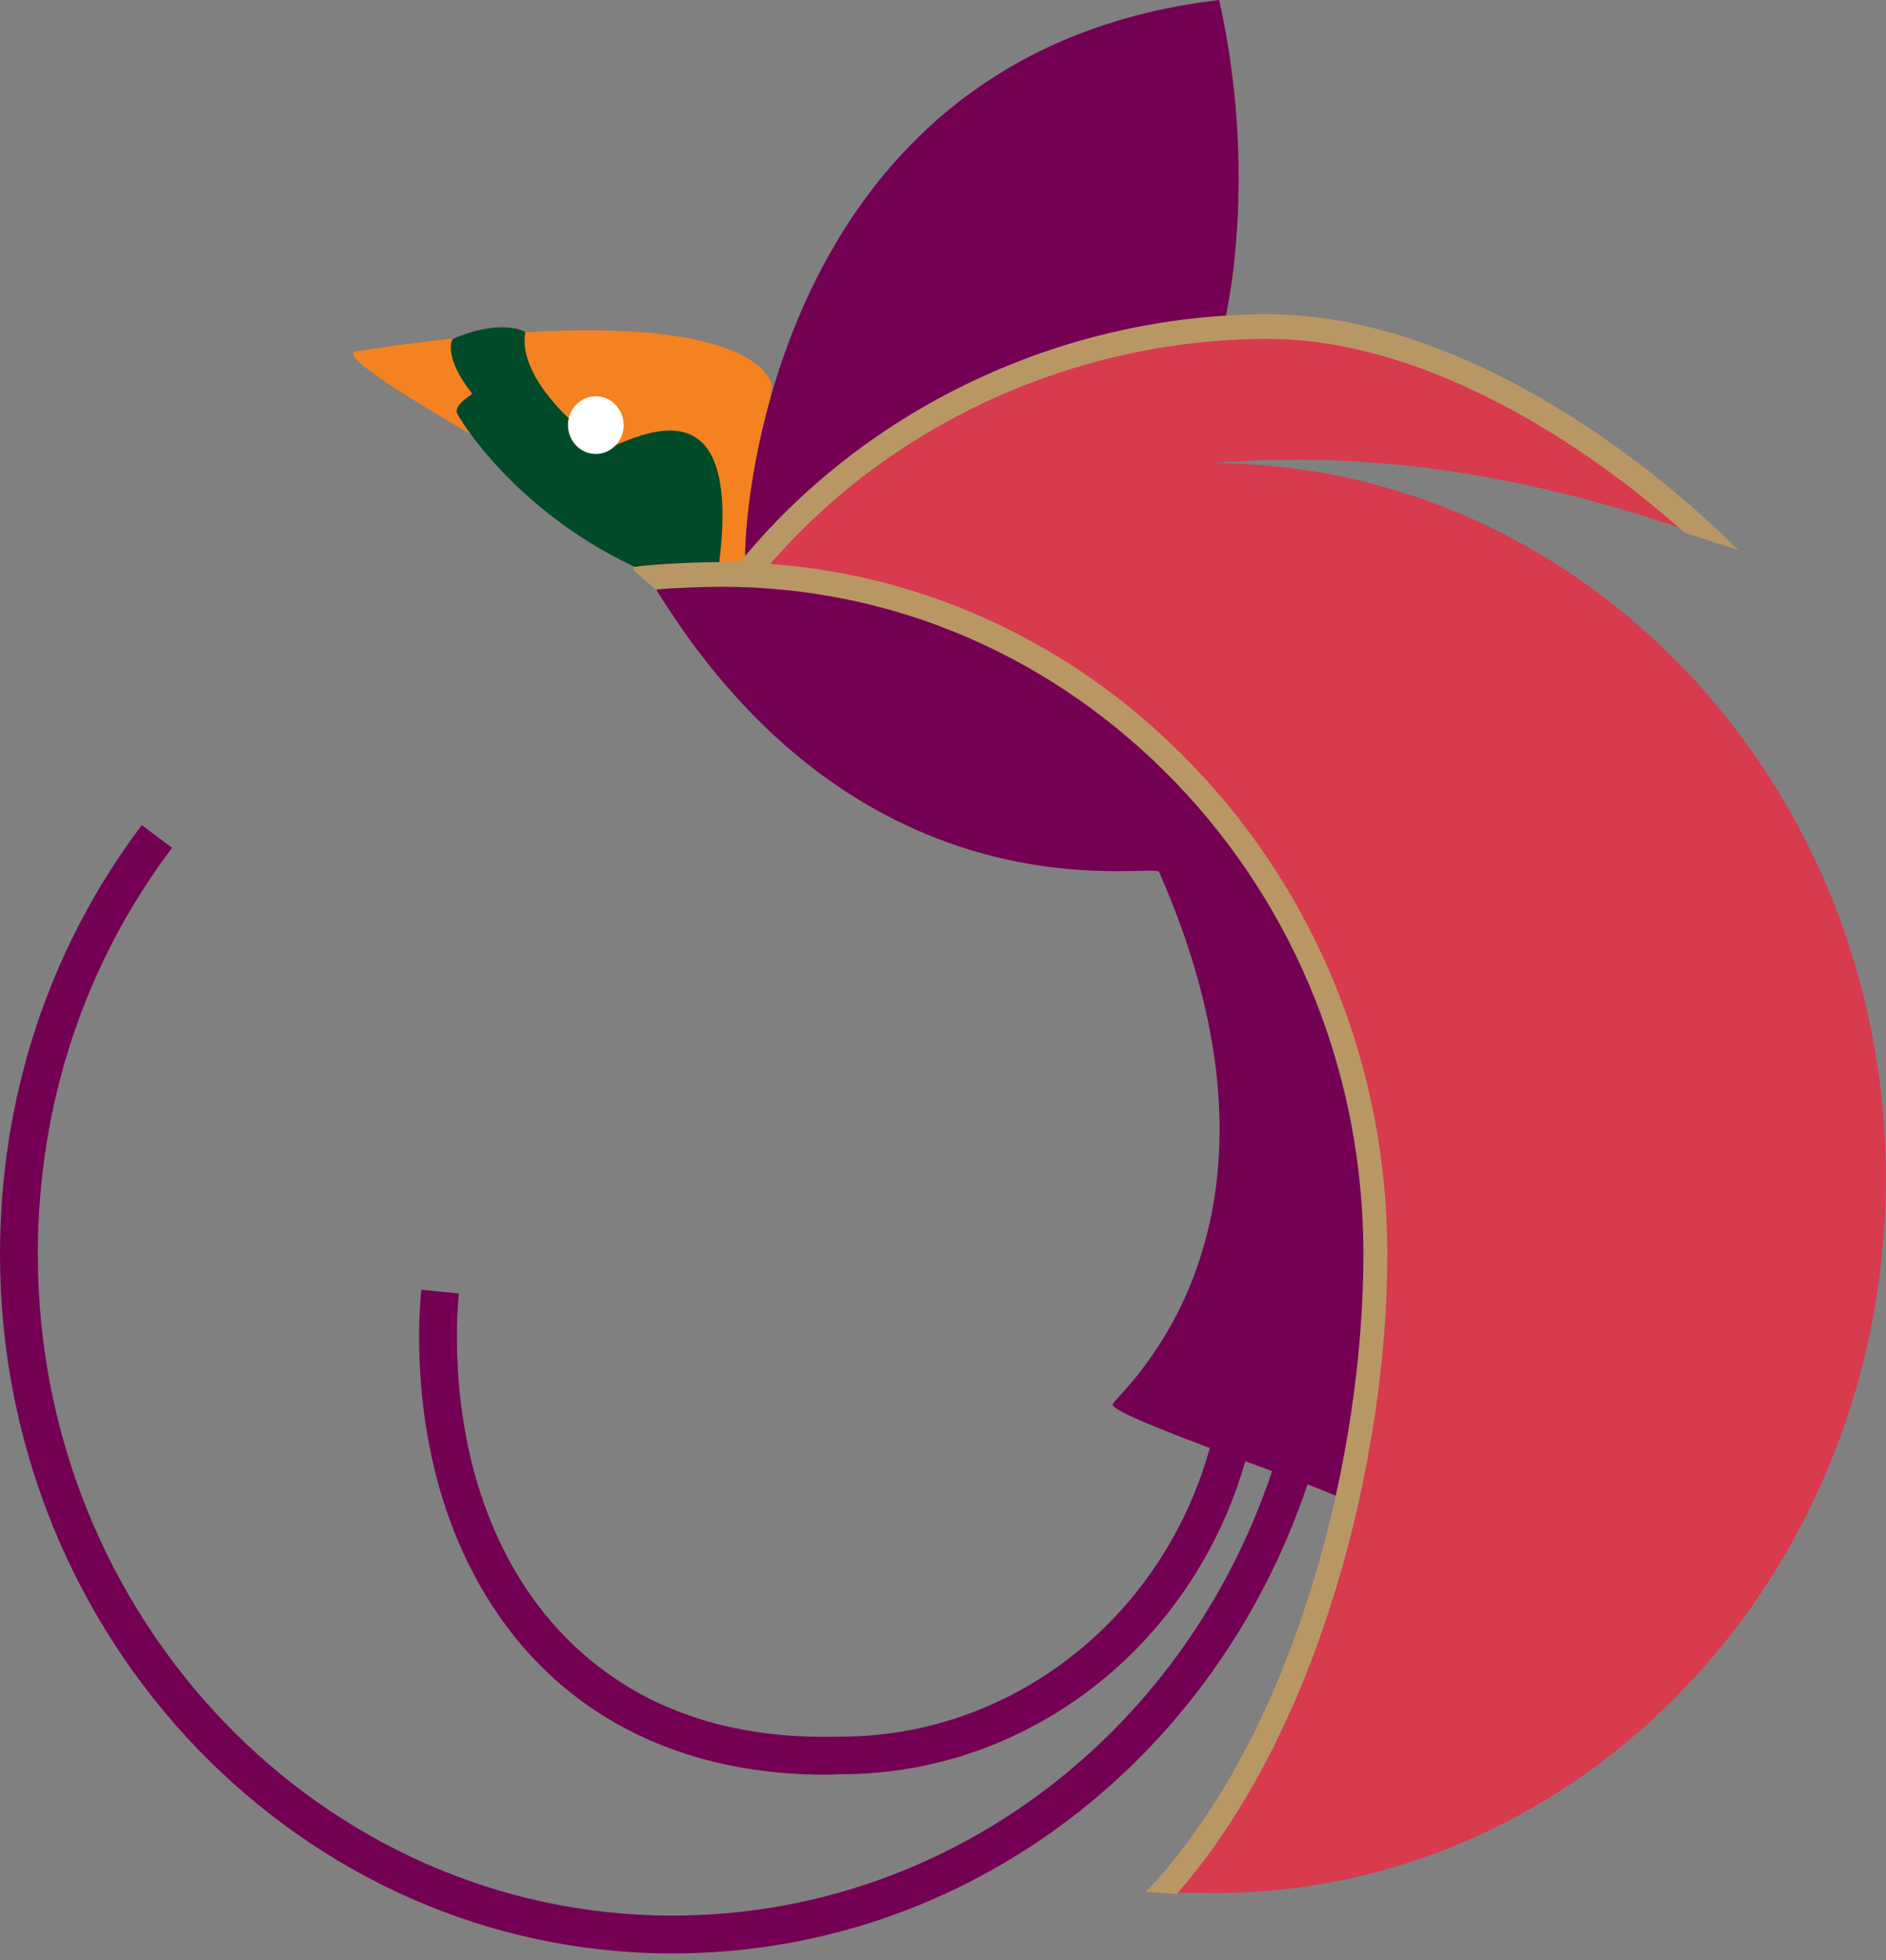 <?xml version="1.0" encoding="utf-8"?>
<!-- Generator: Adobe Illustrator 25.4.1, SVG Export Plug-In . SVG Version: 6.00 Build 0)  -->
<svg version="1.1" id="Layer_4" xmlns="http://www.w3.org/2000/svg" xmlns:xlink="http://www.w3.org/1999/xlink" x="0px" y="0px"
	 viewBox="0 0 77.27 80.27" style="enable-background:new 0 0 77.27 80.27;" xml:space="preserve">
<rect x="0" y="0" width="77.27" height="80.27" fill="#808080" stroke="none"/>
<style type="text/css">
	.f939ddee{fill:#740054;}
	.l911ce50{fill:#F58220;}
	.f78a0c50{fill:#004A2A;}
	.y7042844{fill:#D83A4E;}
	.x7a3e593{fill:#FFFFFF;}
	.k8c8349a{fill:#B99765;}
</style>
<g>
	<path class="f939ddee" d="M27.55,80C12.36,80,0,67.16,0,51.37c0-6.46,2.01-12.54,5.81-17.58l1.24,0.93c-3.6,4.77-5.5,10.53-5.5,16.65
		c0,14.93,11.66,27.08,26,27.08c11.32,0,21.27-7.55,24.76-18.8l1.48,0.46C50.1,72.01,39.56,80,27.55,80z"/>
</g>
<g>
	<path class="f939ddee" d="M33.81,72.68c-4.63,0-8.6-1.48-11.5-4.3c-3.31-3.22-5.14-8.07-5.14-13.66c0-0.64,0.03-1.25,0.09-1.9l1.54,0.15
		c-0.06,0.6-0.08,1.16-0.08,1.75c0,5.17,1.66,9.63,4.67,12.55c2.77,2.69,6.48,3.99,11.05,3.85c7.14,0,13.39-5,15.22-12.17l1.5,0.38
		c-2.01,7.85-8.87,13.33-16.7,13.33C34.24,72.67,34.02,72.68,33.81,72.68z"/>
</g>
<g>
	<path class="l911ce50" d="M14.58,14.39c16.71-2.57,17.05,1.42,17.05,1.42s-1.07,7.52-1.07,7.61v-0.49c0,0-0.45,0.68-1.1,0.34
		C26.09,21.63,13.08,14.62,14.58,14.39"/>
</g>
<g>
	<path class="f78a0c50" d="M29.69,23.33c0,0-0.24-0.09-0.21-0.4c1.01-8.42-4.61-4.21-4.94-4.49c-0.62,0-1.13-0.53-1.13-1.18v-0.03
		c0,0-2.2-1.9-1.89-3.62c0.01-0.04-0.98-0.58-2.95,0.26c-0.09,0.04-0.39,0.77,0.77,2.25c0.06,0.03-0.68,0.37-0.63,0.77
		c0,0.09,2.39,4.17,7.66,6.49C26.44,23.42,29.69,23.33,29.69,23.33"/>
</g>
<g>
	<path class="f939ddee" d="M26.9,24.17c0.12-0.5,1.7-0.65,2.68-0.65c14.76,0,26.78,12.47,26.78,27.85c0,3.13-0.42,6.78-1.16,10.15
		c-0.06-0.34-9.85-3.53-9.61-4.02c0.24-0.49,8.33-7.18,1.9-21.79C47.31,35.28,35.46,38.03,26.9,24.17"/>
</g>
<g>
	<path class="y7042844" d="M47.72,77.49c5.74-6.34,8.63-17.33,8.63-26.12c0-14.89-11.69-27.17-25.79-27.95
		c5.06-5.88,13.03-9.78,21.06-9.78c6.87,0,12.71,3.65,17.52,8.08c-7.91-2.72-14.19-3.19-19.49-2.75c15.17,0,27.61,13.12,27.61,29.28
		c0,16.16-12.35,29.28-27.52,29.28C49.27,77.52,48.2,77.52,47.72,77.49"/>
</g>
<g>
	<path class="f939ddee" d="M49.95,0C30.7,2.26,30.35,23.24,30.56,23.06c9.07-8.73,19.49-9.87,19.49-9.5C50.04,13.9,51.69,7.8,49.95,0"/>
</g>
<g>
	<path class="x7a3e593" d="M23.41,17.41c0-0.57,0.45-1.03,0.99-1.03c0.55,0,0.99,0.46,0.99,1.03c0,0.57-0.45,1.03-0.99,1.03
		C23.86,18.44,23.41,17.98,23.41,17.41"/>
</g>
<g>
	<path class="x7a3e593" d="M24.41,18.59c-0.63,0-1.14-0.53-1.14-1.18s0.51-1.18,1.14-1.18c0.63,0,1.14,0.53,1.14,1.18
		S25.04,18.59,24.41,18.59z M24.41,16.52c-0.47,0-0.85,0.4-0.85,0.89c0,0.49,0.38,0.89,0.85,0.89c0.47,0,0.84-0.4,0.84-0.89
		C25.25,16.92,24.87,16.52,24.41,16.52z"/>
</g>
<g>
	<path class="k8c8349a" d="M71.22,22.53c-4.7-4.69-12.18-9.66-19.26-9.66c-8.41,0-16.52,3.83-21.71,10.24l0.75,0.65
		c5-6.19,12.83-9.88,20.96-9.88c6.06,0,12.49,3.86,17.05,7.93L71.22,22.53z"/>
</g>
<g>
	<path class="k8c8349a" d="M55.86,51.37c0,8.1-2.66,19.22-8.61,25.79l-0.32,0.31l1.28,0.1c5.95-6.81,8.63-18.01,8.63-26.2
		c0-7.57-2.84-14.68-7.99-20.04c-5.15-5.36-12-8.31-19.27-8.31c-0.9,0-2.63,0.06-3.63,0.2l0.02,0.18l0.04,0l0.85,0.74
		c0.86-0.07,1.96-0.11,2.72-0.11c7.01,0,13.61,2.85,18.59,8.02C53.13,37.21,55.86,44.08,55.86,51.37"/>
</g>
</svg>
